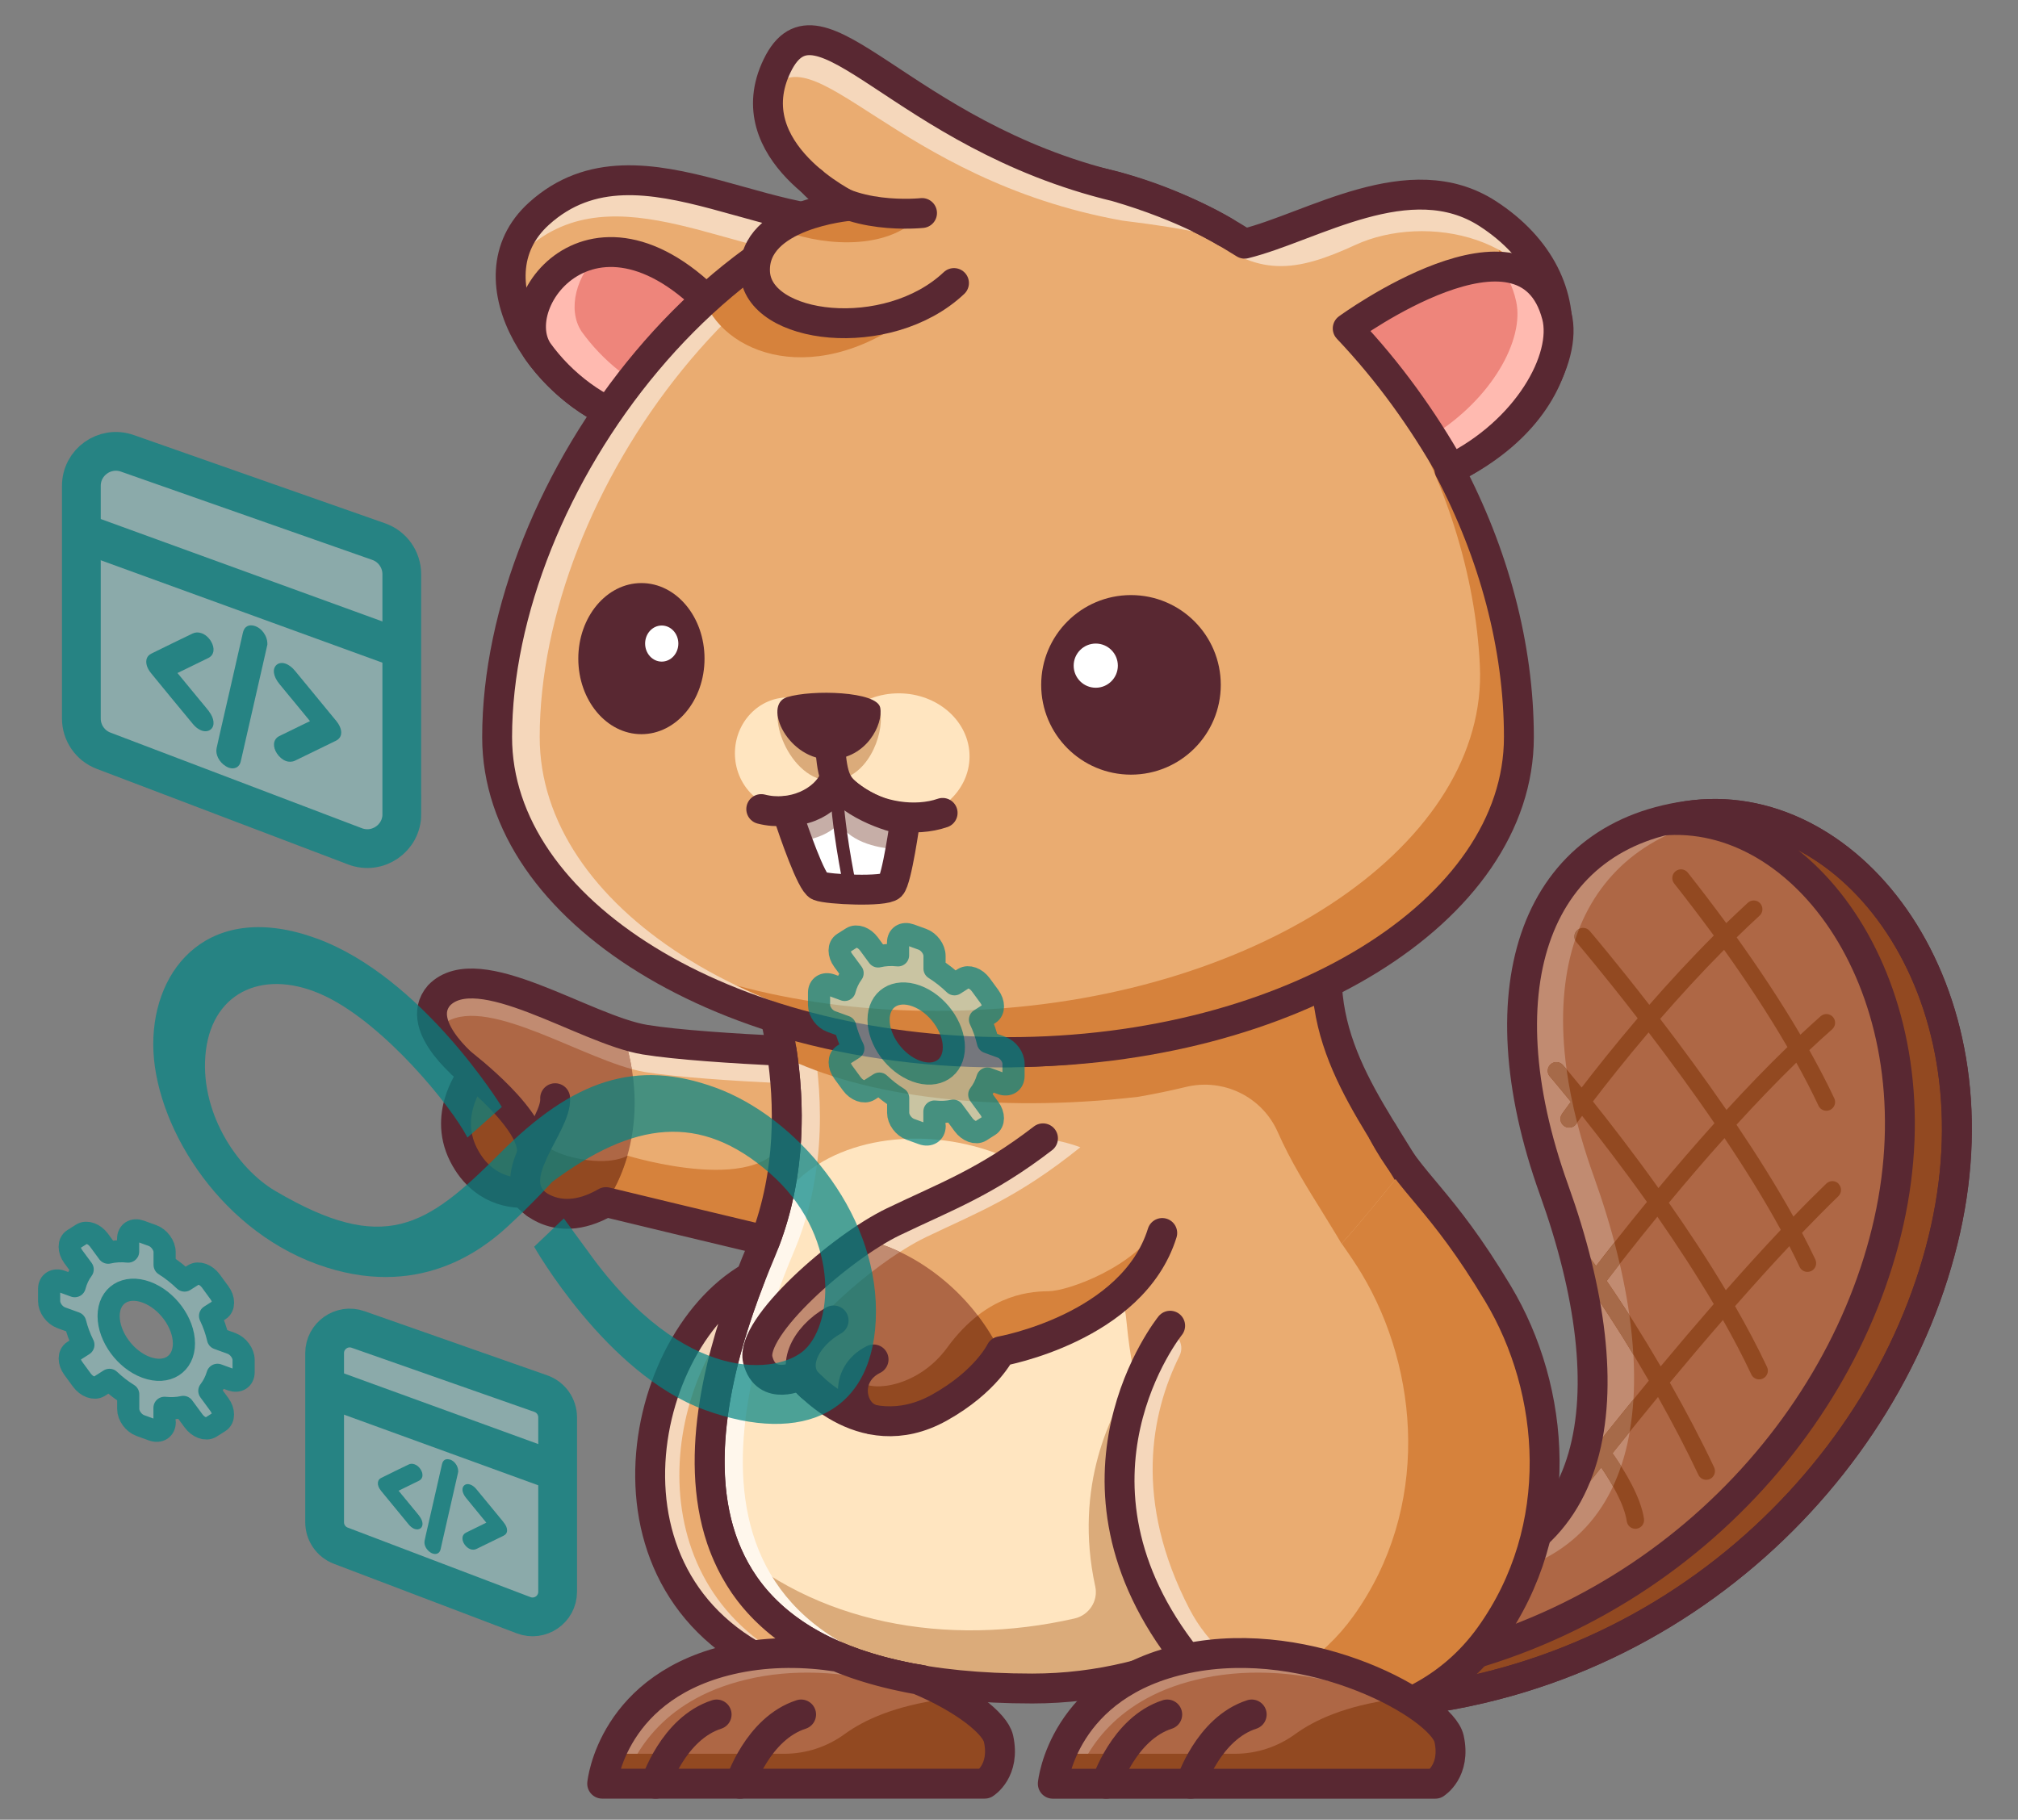 <svg width="214" height="193" viewBox="0 0 214 193" fill="none" xmlns="http://www.w3.org/2000/svg">
<rect x="0" y="0" width="214" height="193" fill="#808080" stroke="none"/>
<g clip-path="url(#clip0_2603_1611)">
<path d="M150.039 167.569C170.035 166.266 172.618 147.96 164.798 126.191C156.984 104.422 162.984 88.288 179.687 86.439C196.39 84.59 212.047 104.739 206.306 130.412C200.564 156.092 176.311 179.728 143.862 180.82L150.044 167.569H150.039Z" fill="#EAAC71"/>
<path d="M150.039 167.569C170.035 166.266 172.618 147.96 164.798 126.191C156.984 104.422 162.984 88.288 179.687 86.439C196.39 84.59 212.047 104.739 206.306 130.412C200.564 156.092 176.311 179.728 143.862 180.82L150.044 167.569H150.039Z" fill="#AE6745"/>
<path d="M154.953 167.569C174.95 166.266 176.817 146.504 169.003 124.735C161.235 103.095 167.834 88.494 184.302 86.48C182.782 86.286 181.244 86.269 179.688 86.439C162.985 88.288 156.985 104.421 164.799 126.191C172.613 147.96 170.03 166.266 150.04 167.569L143.857 180.82C145.578 180.761 147.268 180.638 148.942 180.456L154.953 167.569Z" fill="#C18B71"/>
<path d="M194.987 125.557C194.629 125.181 194.047 125.175 193.677 125.527C192.538 126.631 191.364 127.799 190.184 129.032C188.394 125.809 186.309 122.492 184.149 119.287C186.186 117.056 188.329 114.813 190.49 112.705C191.341 114.226 192.133 115.758 192.844 117.273C193.002 117.613 193.337 117.807 193.683 117.807C193.812 117.807 193.948 117.778 194.077 117.719C194.535 117.496 194.734 116.95 194.517 116.486C193.719 114.789 192.82 113.081 191.869 111.378C192.679 110.615 193.484 109.875 194.294 109.165C194.676 108.825 194.711 108.237 194.376 107.862C194.036 107.48 193.448 107.445 193.073 107.78C192.362 108.414 191.64 109.065 190.924 109.74C188.805 106.13 186.45 102.613 184.167 99.419C184.959 98.638 185.775 97.869 186.597 97.112C186.973 96.772 186.996 96.184 186.656 95.803C186.304 95.421 185.722 95.404 185.347 95.75C184.578 96.46 183.814 97.183 183.063 97.905C181.63 95.956 180.245 94.147 178.983 92.55C178.665 92.151 178.09 92.081 177.685 92.404C177.286 92.721 177.221 93.296 177.538 93.701C178.836 95.345 180.262 97.206 181.742 99.226C179.276 101.691 176.963 104.21 174.902 106.57C171.292 101.92 168.65 98.815 168.579 98.732C168.25 98.345 167.663 98.298 167.282 98.633C166.894 98.967 166.847 99.543 167.176 99.93C167.247 100.012 169.977 103.218 173.669 107.997C171.18 110.92 169.131 113.51 167.728 115.341C166.524 113.862 165.785 113.005 165.749 112.969C165.415 112.582 164.834 112.535 164.446 112.87C164.064 113.204 164.018 113.786 164.352 114.167C164.387 114.208 165.227 115.189 166.583 116.856C165.99 117.649 165.661 118.112 165.65 118.136C165.35 118.553 165.45 119.128 165.867 119.422C166.031 119.539 166.213 119.592 166.401 119.592C166.689 119.592 166.976 119.457 167.153 119.204C167.164 119.187 167.382 118.881 167.775 118.347C169.636 120.69 172.078 123.86 174.65 127.477C172.378 130.242 170.517 132.631 169.254 134.269C168.826 133.676 168.403 133.107 167.992 132.561C167.687 132.162 167.106 132.079 166.695 132.39C166.29 132.702 166.213 133.283 166.524 133.688C167.029 134.346 167.552 135.062 168.086 135.807C167.704 136.318 167.493 136.606 167.475 136.629C167.17 137.034 167.258 137.616 167.675 137.921C167.839 138.038 168.027 138.103 168.215 138.103C168.503 138.103 168.785 137.968 168.967 137.721C168.978 137.71 169.055 137.592 169.202 137.404C171.063 140.134 173.012 143.246 174.849 146.434C172.941 148.747 171.239 150.855 169.865 152.581C169.718 152.393 169.618 152.275 169.595 152.246C169.272 151.853 168.685 151.8 168.297 152.123C167.904 152.446 167.845 153.027 168.168 153.42C168.18 153.432 168.374 153.667 168.679 154.072C167.129 156.027 166.207 157.225 166.172 157.277C165.861 157.682 165.937 158.264 166.337 158.575C166.507 158.704 166.706 158.769 166.9 158.769C167.176 158.769 167.452 158.639 167.634 158.405C167.663 158.358 168.462 157.33 169.8 155.634C170.922 157.283 172.249 159.555 172.513 161.352C172.583 161.81 172.971 162.144 173.423 162.144C173.47 162.144 173.511 162.144 173.558 162.133C174.063 162.062 174.409 161.593 174.339 161.088C173.998 158.757 172.272 155.945 170.998 154.131C172.319 152.469 173.969 150.426 175.824 148.166C177.403 150.984 178.877 153.802 180.104 156.414C180.262 156.755 180.597 156.949 180.938 156.949C181.073 156.949 181.202 156.919 181.337 156.861C181.795 156.637 181.994 156.091 181.777 155.628C180.439 152.786 178.818 149.698 177.08 146.639C178.83 144.526 180.732 142.277 182.711 139.999C183.803 141.925 184.818 143.856 185.716 145.764C185.875 146.105 186.204 146.299 186.556 146.299C186.685 146.299 186.82 146.269 186.943 146.211C187.407 145.988 187.607 145.442 187.384 144.978C186.38 142.847 185.229 140.68 183.996 138.531C185.887 136.377 187.83 134.216 189.756 132.167C190.137 132.907 190.501 133.641 190.836 134.363C190.994 134.698 191.329 134.897 191.67 134.897C191.805 134.897 191.934 134.868 192.069 134.809C192.527 134.592 192.726 134.04 192.509 133.582C192.069 132.655 191.599 131.709 191.094 130.753C192.409 129.385 193.701 128.081 194.951 126.872C195.315 126.514 195.327 125.927 194.975 125.568L194.987 125.557ZM182.834 100.74C185.123 103.94 187.46 107.457 189.55 111.05C187.349 113.181 185.17 115.447 183.086 117.719C180.685 114.226 178.237 110.915 176.053 108.061C178.09 105.713 180.38 103.206 182.834 100.734V100.74ZM168.926 116.821C170.264 115.059 172.307 112.465 174.826 109.494C177.004 112.353 179.44 115.658 181.812 119.128C179.681 121.494 177.673 123.837 175.871 126.003C173.247 122.328 170.769 119.128 168.926 116.821ZM176.112 144.919C174.233 141.702 172.26 138.567 170.382 135.848C171.562 134.299 173.434 131.891 175.759 129.044C177.779 131.956 179.846 135.103 181.736 138.303C179.769 140.563 177.861 142.806 176.106 144.919H176.112ZM183.016 136.841C181.096 133.618 179.006 130.465 176.975 127.565C178.759 125.416 180.75 123.073 182.875 120.707C185.03 123.919 187.096 127.23 188.846 130.435C186.902 132.496 184.936 134.663 183.016 136.841Z" fill="#924921"/>
<path d="M171.768 134.052C171.592 133.301 171.41 132.538 171.204 131.774C170.458 132.72 169.807 133.571 169.261 134.269C168.832 133.676 168.41 133.107 167.999 132.561C167.705 132.179 167.159 132.091 166.76 132.356C166.989 133.195 167.2 134.023 167.394 134.839C167.623 135.162 167.858 135.479 168.092 135.813C167.94 136.019 167.817 136.177 167.723 136.313C167.852 136.911 167.969 137.504 168.069 138.097C168.122 138.109 168.175 138.109 168.222 138.109C168.509 138.109 168.791 137.974 168.973 137.727C168.985 137.716 169.061 137.598 169.208 137.41C170.523 139.336 171.873 141.455 173.206 143.657C173.13 142.301 172.989 140.909 172.789 139.483C171.979 138.221 171.175 136.994 170.382 135.855C170.77 135.344 171.239 134.739 171.768 134.052Z" fill="#A66A49"/>
<path d="M167.03 99.69C167.159 99.29 167.306 98.897 167.459 98.515C167.394 98.545 167.33 98.586 167.277 98.633C166.966 98.903 166.878 99.326 167.03 99.69Z" fill="#A66A49"/>
<path d="M173.218 148.43C171.967 149.963 170.834 151.366 169.871 152.581C169.725 152.393 169.625 152.276 169.601 152.246C169.314 151.894 168.815 151.818 168.439 152.035C168.351 152.493 168.263 152.945 168.157 153.391C168.157 153.403 168.169 153.415 168.175 153.421C168.181 153.426 168.38 153.667 168.685 154.072C168.257 154.618 167.875 155.1 167.546 155.516C167.188 156.562 166.76 157.554 166.255 158.487C166.284 158.517 166.308 158.546 166.343 158.575C166.513 158.704 166.713 158.769 166.907 158.769C167.182 158.769 167.458 158.64 167.64 158.405C167.67 158.358 168.468 157.331 169.807 155.634C170.218 156.239 170.658 156.926 171.057 157.636C171.38 156.949 171.668 156.233 171.914 155.481C171.603 154.988 171.298 154.53 171.004 154.119C171.556 153.426 172.167 152.663 172.819 151.853C173.012 150.749 173.141 149.61 173.218 148.43Z" fill="#A66A49"/>
<path d="M166.584 116.856C165.991 117.649 165.662 118.112 165.65 118.136C165.351 118.553 165.451 119.128 165.868 119.422C166.032 119.539 166.214 119.592 166.402 119.592C166.69 119.592 166.977 119.457 167.153 119.204C167.153 119.193 167.189 119.151 167.247 119.069C166.748 117.108 166.372 115.218 166.126 113.404C165.897 113.134 165.768 112.981 165.75 112.963C165.416 112.576 164.834 112.529 164.447 112.864C164.065 113.198 164.018 113.78 164.353 114.161C164.388 114.202 165.228 115.183 166.584 116.85V116.856Z" fill="#A66A49"/>
<path d="M179.693 86.439C178.63 86.556 177.738 86.897 176.763 87.126C192.045 87.261 205.601 105.86 200.3 129.555C195.08 152.91 173.933 174.274 145.342 177.661L143.862 180.826C176.317 179.728 200.57 156.097 206.311 130.418C212.053 104.739 196.395 84.59 179.693 86.439Z" fill="#924921"/>
<path d="M179.692 86.439C178.63 86.556 177.814 86.762 176.839 86.991C192.086 86.186 205.601 105.86 200.305 129.555C195.086 152.91 173.939 174.274 145.348 177.661L143.868 180.826C176.323 179.728 200.575 156.097 206.317 130.418C212.059 104.739 196.401 84.59 179.698 86.439H179.692Z" stroke="#592832" stroke-width="3.17" stroke-linecap="round" stroke-linejoin="round"/>
<path d="M150.039 167.569C170.035 166.266 172.618 147.96 164.798 126.191C156.984 104.422 162.984 88.288 179.687 86.439C196.39 84.59 212.047 104.739 206.306 130.412C200.564 156.092 176.311 179.728 143.862 180.82L150.044 167.569H150.039Z" stroke="#592832" stroke-width="3.17" stroke-linecap="round" stroke-linejoin="round"/>
<path d="M140.694 103.7C131.383 108.643 119.271 111.626 106.02 111.626C97.49 111.626 89.429 110.387 82.284 108.185C83.564 113.939 84.591 123.461 80.711 132.679C74.576 147.25 64.601 179.083 109.472 179.083C137.723 179.083 159.322 151.601 152.36 130.377C149.031 121.864 140.841 114.432 140.694 103.7Z" fill="#EAAC71"/>
<path d="M84.222 132.678C87.879 123.995 87.175 115.042 86.012 109.224C84.744 108.907 83.499 108.561 82.284 108.185C83.564 113.938 84.591 123.461 80.711 132.678C74.576 147.25 64.601 179.082 109.472 179.082C109.948 179.082 110.418 179.071 110.887 179.059C68.429 178.072 78.18 147.021 84.222 132.678Z" fill="#F5D7BB"/>
<path d="M134.893 171.033C126.809 164.376 120.739 153.591 119.488 140.416C117.416 118.577 88.842 115.541 82.196 128.322C81.808 129.772 81.321 131.228 80.711 132.679C74.576 147.25 64.601 179.082 109.472 179.082C118.977 179.082 127.725 175.971 134.888 171.033H134.893Z" fill="#FFE5C0"/>
<path d="M119.781 177.843C120.421 177.691 121.05 177.515 121.678 177.333C121.854 177.28 122.03 177.227 122.206 177.174C122.658 177.039 123.104 176.892 123.545 176.746C123.744 176.675 123.95 176.605 124.149 176.534C124.584 176.382 125.013 176.217 125.441 176.053C125.617 175.982 125.793 175.918 125.969 175.847C127.155 175.366 128.312 174.838 129.445 174.268C129.615 174.18 129.786 174.092 129.95 174.004C130.349 173.798 130.743 173.587 131.13 173.37C131.318 173.264 131.506 173.158 131.694 173.047C132.075 172.824 132.457 172.601 132.827 172.372C132.991 172.272 133.161 172.172 133.32 172.066C133.848 171.732 134.371 171.391 134.882 171.039C134.418 170.657 133.96 170.258 133.514 169.847C133.384 169.73 133.255 169.601 133.126 169.477C132.809 169.178 132.486 168.879 132.175 168.567C132.034 168.426 131.893 168.28 131.752 168.133C131.459 167.828 131.165 167.516 130.878 167.199C130.737 167.047 130.602 166.888 130.467 166.736C130.185 166.413 129.903 166.09 129.627 165.755C125.277 160.483 121.954 153.778 120.333 146.046C117.856 149.681 113.822 157.595 116.147 168.262C116.482 169.794 115.484 171.309 113.952 171.655C100.425 174.732 86.382 172.26 76.636 163.26L76.495 163.237C79.495 172.131 88.489 179.088 109.46 179.088C113.018 179.088 116.464 178.654 119.764 177.849L119.781 177.843Z" fill="#DBAB7A"/>
<path d="M84.222 132.679C85.507 129.626 86.247 126.543 86.623 123.573C84.75 124.776 83.212 126.361 82.196 128.322C82.108 128.663 82.008 128.997 81.908 129.338C81.885 129.42 81.856 129.508 81.832 129.59C81.756 129.837 81.674 130.089 81.591 130.336C81.556 130.442 81.521 130.553 81.48 130.659C81.398 130.9 81.309 131.134 81.221 131.375C81.186 131.475 81.145 131.575 81.11 131.675C80.981 132.009 80.852 132.338 80.711 132.673C74.576 147.244 64.601 179.076 109.472 179.076C109.919 179.076 110.359 179.065 110.805 179.047C68.446 178.026 78.186 147.004 84.222 132.673V132.679Z" fill="#FFF7EC"/>
<path d="M152.359 130.377C149.641 123.426 143.688 117.203 141.51 109.312C141.398 108.907 141.298 108.496 141.21 108.079C141.193 108.009 141.181 107.944 141.163 107.874C141.075 107.451 140.993 107.023 140.928 106.588C140.928 106.582 140.928 106.57 140.928 106.565C140.87 106.16 140.823 105.749 140.787 105.332C140.776 105.226 140.77 105.12 140.764 105.015C140.729 104.586 140.705 104.152 140.699 103.705C131.388 108.649 119.276 111.631 106.026 111.631C97.495 111.631 89.434 110.392 82.29 108.191C82.348 108.461 82.407 108.743 82.466 109.025C82.483 109.107 82.501 109.189 82.518 109.277C82.565 109.506 82.606 109.735 82.653 109.97C82.665 110.046 82.683 110.122 82.695 110.205C82.747 110.504 82.8 110.815 82.853 111.126C82.865 111.203 82.877 111.285 82.888 111.361C82.924 111.573 82.953 111.79 82.982 112.013C91.612 116.31 105.386 118.101 120.697 116.328C122.417 116.029 124.102 115.682 125.746 115.283C129.738 114.314 133.854 116.316 135.509 120.085C138.21 126.244 142.713 131.528 144.973 137.311C148.49 148.025 144.721 160.331 136.496 169.894C149.623 160.019 156.815 143.927 152.371 130.383L152.359 130.377Z" fill="#D6823C"/>
<path d="M140.694 103.7C131.383 108.643 119.271 111.626 106.02 111.626C97.49 111.626 89.429 110.387 82.284 108.185C83.564 113.939 84.591 123.461 80.711 132.679C74.576 147.25 64.601 179.083 109.472 179.083C137.723 179.083 159.322 151.601 152.36 130.377C149.031 121.864 140.841 114.432 140.694 103.7V103.7Z" stroke="#592832" stroke-width="3.17" stroke-linecap="round" stroke-linejoin="round"/>
<path d="M149.041 123.808C150.468 125.64 156.538 133.331 158.857 137.194C164.993 147.421 166.184 162.081 158.006 173.5C149.822 184.919 133.29 185.259 125.875 175.883C114.896 162.01 119.058 149.511 122.058 143.828C135.18 142.043 141.814 132.515 149.041 123.802V123.808Z" fill="#EAAC71"/>
<path d="M126.14 170.652C120.169 159.127 122.065 149.875 125.083 143.792C125.717 142.518 124.707 141.062 123.287 141.133H123.251C119.782 146.54 114.586 158.652 124.355 173.394C129.205 180.709 139.379 183.21 148.056 179.805C139.332 181.766 130.032 178.167 126.14 170.652Z" fill="#F5D7BB"/>
<path d="M158.856 137.194C156.537 133.331 150.467 125.64 149.04 123.808C146.798 126.509 144.614 129.291 142.277 131.892C143.111 133.078 143.856 134.182 144.39 135.074C150.526 145.301 151.717 159.961 143.539 171.38C140.205 176.036 135.473 178.854 130.541 179.916C138.854 184.789 151.259 182.911 158.005 173.5C166.189 162.081 164.992 147.421 158.856 137.194Z" fill="#D6823C"/>
<path d="M124.089 140.605C124.089 140.605 110.903 156.973 125.874 175.889C133.295 185.265 149.827 184.924 158.005 173.505C166.19 162.086 164.992 147.427 158.857 137.2C152.722 126.972 149.634 125.745 146.645 120.068" stroke="#592832" stroke-width="3.17" stroke-linecap="round" stroke-linejoin="round"/>
<path d="M152.212 189.181H111.644C111.644 189.181 112.659 178.613 125.869 175.883C139.084 173.153 152.916 180.997 153.668 184.408C154.419 187.819 152.206 189.181 152.206 189.181H152.212Z" fill="#AE6745"/>
<path d="M152.212 189.181H111.644C111.644 189.181 112.659 178.613 125.869 175.883C139.084 173.153 152.916 180.997 153.668 184.408C154.419 187.819 152.206 189.181 152.206 189.181H152.212Z" fill="#AE6745"/>
<path d="M127.683 177.962C138.228 175.784 149.153 180.334 153.527 183.997C151.854 180.416 138.586 173.265 125.875 175.889C112.66 178.619 111.65 189.187 111.65 189.187H113.94C114.979 185.964 118.167 179.934 127.683 177.968V177.962Z" fill="#C18B71"/>
<path d="M153.674 184.408C153.422 183.269 151.707 181.637 149.054 180.069C148.613 180.116 148.173 180.169 147.733 180.228C142.713 180.927 139.461 182.383 137.347 183.921C135.486 185.277 133.249 186.005 130.948 186.005H112.525C111.773 187.843 111.638 189.175 111.638 189.175H152.206C152.206 189.175 154.42 187.813 153.668 184.402L153.674 184.408Z" fill="#924921"/>
<path d="M152.212 189.181H111.644C111.644 189.181 112.659 178.613 125.869 175.883C139.084 173.153 152.916 180.997 153.668 184.408C154.419 187.819 152.206 189.181 152.206 189.181H152.212Z" stroke="#592832" stroke-width="3.17" stroke-linecap="round" stroke-linejoin="round"/>
<path d="M126.262 189.181C126.262 189.181 128.129 183.322 132.738 181.836" stroke="#592832" stroke-width="3.17" stroke-linecap="round" stroke-linejoin="round"/>
<path d="M117.304 189.181C117.304 189.181 119.171 183.322 123.78 181.836" stroke="#592832" stroke-width="3.17" stroke-linecap="round" stroke-linejoin="round"/>
<path d="M96.989 178.061C96.754 178.02 96.519 177.973 96.29 177.926C96.02 177.873 95.75 177.815 95.48 177.756C95.257 177.709 95.028 177.656 94.811 177.609C94.552 177.55 94.294 177.486 94.041 177.421C93.824 177.368 93.607 177.316 93.396 177.257C93.149 177.192 92.902 177.122 92.662 177.051C92.456 176.993 92.245 176.934 92.045 176.869C91.805 176.799 91.576 176.723 91.341 176.646C91.147 176.582 90.947 176.517 90.754 176.452C90.525 176.37 90.302 176.288 90.079 176.206C89.897 176.135 89.709 176.071 89.527 176C89.303 175.912 89.086 175.818 88.869 175.73C88.699 175.66 88.529 175.589 88.364 175.519C88.129 175.419 87.906 175.308 87.677 175.202C87.536 175.137 87.395 175.073 87.255 175.008C86.902 174.838 86.562 174.662 86.233 174.48C86.08 174.398 85.934 174.31 85.781 174.222C85.599 174.116 85.417 174.016 85.241 173.91C85.082 173.816 84.93 173.717 84.777 173.617C84.618 173.517 84.46 173.417 84.313 173.317C84.161 173.212 84.008 173.106 83.861 173C83.72 172.901 83.573 172.801 83.439 172.701C83.292 172.589 83.145 172.478 83.004 172.366C82.875 172.267 82.74 172.161 82.611 172.055C82.47 171.938 82.335 171.82 82.194 171.703C82.07 171.597 81.953 171.497 81.836 171.386C81.701 171.263 81.572 171.139 81.442 171.016C81.331 170.91 81.219 170.805 81.114 170.699C80.984 170.57 80.861 170.441 80.738 170.312C80.638 170.206 80.538 170.094 80.438 169.989C80.321 169.854 80.198 169.724 80.086 169.589C79.992 169.484 79.904 169.372 79.816 169.266C79.705 169.126 79.593 168.985 79.481 168.844C79.399 168.738 79.317 168.627 79.241 168.521C79.135 168.374 79.029 168.227 78.924 168.081C78.853 167.975 78.783 167.869 78.712 167.758C78.613 167.605 78.507 167.452 78.413 167.294C78.348 167.194 78.29 167.088 78.231 166.983C78.131 166.818 78.037 166.66 77.943 166.49C77.89 166.396 77.844 166.308 77.796 166.214C77.703 166.032 77.603 165.855 77.515 165.673C77.485 165.615 77.462 165.556 77.433 165.497C77.074 164.752 76.763 163.994 76.499 163.214C73.458 154.208 76.558 143.217 79.581 135.432C67.023 142.63 61.786 170.752 85.564 178.038C90.701 179.376 94.681 179.194 97.769 178.179C97.505 178.137 97.241 178.09 96.983 178.044L96.989 178.061Z" fill="#EAAC71"/>
<path d="M78.225 139.208C78.648 137.945 79.088 136.742 79.528 135.597C79.358 135.55 79.182 135.497 79.012 135.45C66.454 142.648 61.217 170.77 84.994 178.056C88.335 178.924 91.188 179.153 93.624 178.93C92.098 178.801 90.448 178.525 88.658 178.056C67.957 171.709 69.254 149.57 78.225 139.202V139.208Z" fill="#F5D7BB"/>
<path d="M96.989 178.061C96.754 178.02 96.519 177.973 96.29 177.926C96.02 177.873 95.75 177.815 95.48 177.756C95.257 177.709 95.028 177.656 94.811 177.609C94.552 177.55 94.294 177.486 94.041 177.421C93.824 177.368 93.607 177.316 93.396 177.257C93.149 177.192 92.902 177.122 92.662 177.051C92.456 176.993 92.245 176.934 92.045 176.869C91.805 176.799 91.576 176.723 91.341 176.646C91.147 176.582 90.947 176.517 90.754 176.453C90.525 176.37 90.302 176.288 90.079 176.206C89.897 176.135 89.709 176.071 89.527 176C89.303 175.912 89.086 175.818 88.869 175.73C88.699 175.66 88.529 175.589 88.364 175.519C88.129 175.419 87.906 175.308 87.677 175.202C87.536 175.137 87.395 175.073 87.255 175.008C86.902 174.838 86.562 174.662 86.233 174.48C86.08 174.398 85.934 174.31 85.781 174.222C85.599 174.116 85.417 174.016 85.241 173.91C85.082 173.816 84.93 173.717 84.777 173.617C84.618 173.517 84.46 173.417 84.313 173.317C84.161 173.212 84.008 173.106 83.861 173C83.72 172.901 83.573 172.801 83.439 172.701C83.292 172.589 83.145 172.478 83.004 172.366C82.875 172.267 82.74 172.161 82.611 172.055C82.47 171.938 82.335 171.82 82.194 171.703C82.07 171.597 81.953 171.497 81.836 171.386C81.701 171.263 81.572 171.139 81.442 171.016C81.331 170.91 81.219 170.805 81.114 170.699C80.984 170.57 80.861 170.441 80.738 170.312C80.638 170.206 80.538 170.094 80.438 169.989C80.321 169.854 80.198 169.724 80.086 169.589C79.992 169.484 79.904 169.372 79.816 169.266C79.705 169.126 79.593 168.985 79.481 168.844C79.399 168.738 79.317 168.627 79.241 168.521C79.135 168.374 79.029 168.227 78.924 168.081C78.853 167.975 78.783 167.869 78.712 167.758C78.613 167.605 78.507 167.452 78.413 167.294C78.348 167.194 78.29 167.088 78.231 166.983C78.131 166.818 78.037 166.66 77.943 166.49C77.89 166.396 77.844 166.308 77.796 166.214C77.703 166.032 77.603 165.855 77.515 165.673C77.485 165.615 77.462 165.556 77.433 165.497C77.074 164.752 76.763 163.994 76.499 163.214C73.458 154.208 76.558 143.217 79.581 135.432C67.023 142.63 61.786 170.752 85.564 178.038C90.701 179.376 94.681 179.194 97.769 178.179C97.505 178.137 97.241 178.09 96.983 178.044L96.989 178.061Z" stroke="#592832" stroke-width="3.17" stroke-linecap="round" stroke-linejoin="round"/>
<path d="M104.427 189.181H63.859C63.859 189.181 64.875 178.613 78.084 175.883C91.3 173.153 105.132 180.997 105.883 184.408C106.635 187.819 104.421 189.181 104.421 189.181H104.427Z" fill="#AE6745"/>
<path d="M104.427 189.181H63.859C63.859 189.181 64.875 178.613 78.084 175.883C91.3 173.153 105.132 180.997 105.883 184.408C106.635 187.819 104.421 189.181 104.421 189.181H104.427Z" fill="#AE6745"/>
<path d="M79.893 177.962C90.437 175.784 101.363 180.334 105.736 183.997C104.063 180.416 90.795 173.265 78.084 175.889C64.869 178.619 63.859 189.187 63.859 189.187H66.149C67.188 185.964 70.376 179.935 79.893 177.968V177.962Z" fill="#C18B71"/>
<path d="M105.89 184.408C105.637 183.269 103.923 181.637 101.269 180.07C100.829 180.117 100.389 180.169 99.948 180.228C94.929 180.927 91.676 182.383 89.563 183.921C87.701 185.277 85.465 186.005 83.163 186.005H64.74C63.989 187.843 63.854 189.175 63.854 189.175H104.422C104.422 189.175 106.635 187.813 105.884 184.402L105.89 184.408Z" fill="#924921"/>
<path d="M78.478 189.181C78.478 189.181 80.345 183.322 84.954 181.836" stroke="#592832" stroke-width="3.17" stroke-linecap="round" stroke-linejoin="round"/>
<path d="M69.52 189.181C69.52 189.181 71.386 183.322 75.995 181.836" stroke="#592832" stroke-width="3.17" stroke-linecap="round" stroke-linejoin="round"/>
<path d="M97.347 178.126C97.229 178.103 97.106 178.085 96.989 178.062C96.754 178.021 96.519 177.974 96.29 177.927C96.02 177.874 95.75 177.815 95.48 177.756C95.257 177.709 95.028 177.657 94.811 177.61C94.552 177.551 94.294 177.486 94.041 177.422C93.824 177.369 93.607 177.316 93.396 177.257C93.149 177.193 92.903 177.122 92.662 177.052C92.456 176.993 92.245 176.934 92.045 176.87C91.805 176.799 91.576 176.723 91.341 176.647C91.147 176.582 90.948 176.518 90.754 176.453C90.525 176.371 90.302 176.289 90.079 176.206C89.897 176.136 89.709 176.071 89.527 176.001C89.304 175.913 89.087 175.819 88.869 175.731C88.858 175.731 88.852 175.725 88.84 175.719C85.4 175.185 81.718 175.132 78.084 175.878C64.869 178.608 63.859 189.175 63.859 189.175H104.427C104.427 189.175 106.641 187.813 105.889 184.402C105.531 182.776 102.179 180.134 97.347 178.12V178.126Z" stroke="#592832" stroke-width="3.17" stroke-linecap="round" stroke-linejoin="round"/>
<path d="M95.177 22.663C83.459 27.067 68.018 12.818 57.151 22.663C49.401 29.679 58.061 42.255 67.437 44.773L95.177 22.663Z" fill="#EAAC71"/>
<path d="M55.719 26.503C65.259 17.867 78.316 27.777 89.289 27.36L95.177 22.669C83.459 27.072 68.018 12.823 57.151 22.669C55.361 24.289 54.456 26.203 54.222 28.223C54.633 27.624 55.12 27.043 55.719 26.503Z" fill="#F5D7BB"/>
<path d="M95.177 22.663C83.459 27.067 68.018 12.818 57.151 22.663C49.401 29.679 58.061 42.255 67.437 44.773L95.177 22.663V22.663Z" stroke="#592832" stroke-width="3.17" stroke-linecap="round" stroke-linejoin="round"/>
<path d="M57.032 37.252C59.551 40.787 63.426 43.699 67.436 44.779L78.555 35.92C64.582 17.491 53.281 31.522 57.038 37.258L57.032 37.252Z" fill="#EE857B"/>
<path d="M61.66 35.139C60.139 32.814 61.09 29.127 63.685 26.79C57.885 27.507 54.796 33.841 57.027 37.252C59.546 40.787 63.421 43.699 67.431 44.779L70.654 42.207C67.161 40.892 63.885 38.256 61.66 35.139Z" fill="#FFBAB0"/>
<path d="M57.032 37.252C59.551 40.787 63.426 43.699 67.436 44.779L78.555 35.92C64.582 17.491 53.281 31.522 57.038 37.258L57.032 37.252Z" stroke="#592832" stroke-width="3.17" stroke-linecap="round" stroke-linejoin="round"/>
<path d="M157.772 22.663C149.512 17.309 139.167 24.078 131.987 25.846C124.484 21.096 115.948 18.26 106.895 18.26C76.977 18.26 52.718 51.76 52.718 78.179C52.718 96.626 76.971 111.585 106.895 111.585C136.819 111.585 161.072 96.631 161.072 78.179C161.072 68.533 158.389 58.676 153.71 49.817C167.383 43.206 168.886 29.867 157.772 22.663Z" fill="#EAAC71"/>
<path d="M158.325 23.045C160.485 29.614 157.092 37.282 148.08 42.19C153.258 50.943 156.464 60.807 156.933 70.588C157.838 89.292 133.972 105.643 103.637 107.111C88.983 107.821 75.498 104.921 65.37 99.631C75.31 106.94 90.222 111.584 106.896 111.584C136.814 111.584 161.072 96.631 161.072 78.179C161.072 68.533 158.389 58.675 153.71 49.816C167.149 43.317 168.822 30.325 158.325 23.045Z" fill="#D6823C"/>
<path d="M157.773 22.663C149.512 17.309 139.168 24.078 131.987 25.845C130.725 25.047 129.434 24.307 128.118 23.62L127.602 24.606C133.332 29.485 137.389 28.898 143.753 25.968C151.109 22.581 163.561 24.9 165.135 35.315C165.346 30.63 162.91 25.992 157.773 22.663Z" fill="#F5D7BB"/>
<path d="M57.233 78.179C57.233 52.423 80.293 19.933 109.179 18.331C108.421 18.29 107.658 18.26 106.895 18.26C76.977 18.26 52.718 51.76 52.718 78.179C52.718 96.626 76.971 111.585 106.895 111.585C107.652 111.585 108.404 111.573 109.149 111.555C80.276 110.827 57.233 96.168 57.233 78.185V78.179Z" fill="#F5D7BB"/>
<path d="M98.553 31.951C93.492 26.779 88.59 24.959 84.562 24.612C81.069 26.655 77.77 29.121 74.717 31.91C77.106 37.969 87.656 41.591 98.547 31.951H98.553Z" fill="#D6823C"/>
<path d="M157.772 22.663C149.512 17.309 139.167 24.078 131.987 25.846C124.484 21.096 115.948 18.26 106.895 18.26C76.977 18.26 52.718 51.76 52.718 78.179C52.718 96.626 76.971 111.585 106.895 111.585C136.819 111.585 161.072 96.631 161.072 78.179C161.072 68.533 158.389 58.676 153.71 49.817C167.383 43.206 168.886 29.867 157.772 22.663V22.663Z" stroke="#592832" stroke-width="3.17" stroke-linecap="round" stroke-linejoin="round"/>
<path d="M165.088 33.472C166.279 38.045 161.947 45.777 153.868 49.746C150.886 44.492 147.322 39.484 142.919 34.834C142.919 34.834 161.829 21.02 165.088 33.478V33.472Z" fill="white"/>
<path d="M165.088 33.472C166.279 38.045 161.947 45.777 153.868 49.746C150.886 44.492 147.322 39.484 142.919 34.834C142.919 34.834 161.829 21.02 165.088 33.478V33.472Z" fill="#EE857B"/>
<path d="M165.088 33.472C164.119 29.767 161.765 28.387 158.935 28.276C159.78 29.133 160.426 30.331 160.784 31.974C161.671 36.025 158.207 42.337 151.784 46.282C152.506 47.427 153.205 48.578 153.868 49.746C161.947 45.783 166.28 38.045 165.088 33.472Z" fill="#FFBAB0"/>
<path d="M165.088 33.472C166.279 38.045 161.947 45.777 153.868 49.746C150.886 44.492 147.322 39.484 142.919 34.834C142.919 34.834 161.829 21.02 165.088 33.478V33.472Z" stroke="#592832" stroke-width="3.17" stroke-linecap="round" stroke-linejoin="round"/>
<path d="M125.066 22.17C123.287 21.413 121.05 20.573 118.397 19.798C95.383 14.274 86.841 -2.159 82.414 6.959C77.987 16.076 90.052 21.836 90.052 21.836C90.052 21.836 79.801 22.716 80.066 28.84C80.336 34.975 94.132 36.654 101.166 30.014C110.735 29.339 119.125 27.243 125.066 22.17Z" fill="#EAAC71"/>
<path d="M119.018 23.397C126.891 24.36 128.652 25.041 129.862 25.487C131.3 24.671 123.826 23.233 125.071 22.176C123.292 21.419 121.055 20.579 118.401 19.804C95.387 14.28 86.845 -2.147 82.419 6.964C81.908 8.004 81.626 9.002 81.503 9.953C86.07 2.814 94.771 19.058 119.024 23.397H119.018Z" fill="#F5D7BB"/>
<path d="M89.529 21.9C88.261 22.07 84.944 22.645 82.595 24.266C86.57 25.963 93.474 26.708 97.126 23.303C94.114 23.18 91.578 22.716 89.529 21.894V21.9Z" fill="#D6823C"/>
<path d="M129.974 24.63C129.974 24.63 125.812 21.965 118.397 19.804C95.383 14.28 86.841 -2.153 82.414 6.964C77.987 16.082 90.052 21.841 90.052 21.841C90.052 21.841 79.801 22.722 80.066 28.845C80.336 34.98 94.132 36.66 101.166 30.02" stroke="#592832" stroke-width="3.17" stroke-linecap="round" stroke-linejoin="round"/>
<path d="M97.777 22.593C97.777 22.593 89.746 23.468 86.141 19.27" stroke="#592832" stroke-width="3.17" stroke-linecap="round" stroke-linejoin="round"/>
<path d="M68.019 77.867C71.715 77.867 74.712 74.279 74.712 69.853C74.712 65.427 71.715 61.84 68.019 61.84C64.322 61.84 61.326 65.427 61.326 69.853C61.326 74.279 64.322 77.867 68.019 77.867Z" fill="#592832"/>
<path d="M70.174 70.17C71.146 70.17 71.935 69.313 71.935 68.256C71.935 67.199 71.146 66.342 70.174 66.342C69.201 66.342 68.412 67.199 68.412 68.256C68.412 69.313 69.201 70.17 70.174 70.17Z" fill="white"/>
<path d="M119.935 82.159C125.195 82.159 129.458 77.895 129.458 72.636C129.458 67.377 125.195 63.114 119.935 63.114C114.676 63.114 110.413 67.377 110.413 72.636C110.413 77.895 114.676 82.159 119.935 82.159Z" fill="#592832"/>
<path d="M116.201 72.941C117.495 72.941 118.543 71.893 118.543 70.599C118.543 69.305 117.495 68.256 116.201 68.256C114.907 68.256 113.858 69.305 113.858 70.599C113.858 71.893 114.907 72.941 116.201 72.941Z" fill="white"/>
<path d="M95.307 86.909C99.454 86.909 102.816 83.915 102.816 80.222C102.816 76.528 99.454 73.534 95.307 73.534C91.16 73.534 87.798 76.528 87.798 80.222C87.798 83.915 91.16 86.909 95.307 86.909Z" fill="#FFE5C0"/>
<path d="M83.564 85.828C86.674 85.828 89.194 83.174 89.194 79.899C89.194 76.624 86.674 73.969 83.564 73.969C80.455 73.969 77.934 76.624 77.934 79.899C77.934 83.174 80.455 85.828 83.564 85.828Z" fill="#FFE5C0"/>
<path d="M88.237 82.799C83.681 82.975 80.839 75.091 83.47 74.045C86.1 73 93.022 73.335 93.368 75.642C93.714 77.95 92.006 82.652 88.237 82.799Z" fill="#DBAB7A"/>
<path d="M88.15 80.538C83.594 80.715 80.823 74.761 83.465 73.94C86.106 73.124 93.022 73.311 93.345 75.061C93.674 76.811 91.919 80.392 88.15 80.538Z" fill="#592832"/>
<path d="M99.961 86.216C97.067 87.22 93.116 86.615 90.609 84.783C88.936 83.562 88.343 82.957 88.078 79.676" stroke="#592832" stroke-width="3.17" stroke-linecap="round" stroke-linejoin="round"/>
<path d="M88.507 82.576C87.456 85.065 83.992 86.65 80.728 85.811" stroke="#592832" stroke-width="3.17" stroke-linecap="round" stroke-linejoin="round"/>
<path d="M83.334 85.681C83.334 85.681 83.41 85.922 83.545 86.327C84.174 88.218 86.035 93.637 86.839 93.96C87.814 94.353 93.808 94.611 94.459 93.96C95.111 93.308 96.033 86.838 96.033 86.838C96.033 86.838 91.712 87.672 88.706 83.104C88.706 83.104 85.829 86.574 83.34 85.681H83.334Z" fill="white"/>
<path d="M96.034 86.838C96.034 86.838 91.713 87.672 88.707 83.104C88.707 83.104 85.831 86.574 83.341 85.681C83.341 85.681 83.418 85.922 83.553 86.327C83.776 86.991 84.146 88.089 84.568 89.245C85.972 89.098 87.768 88.635 88.995 87.343C90.34 89.427 93.345 90.049 95.512 90.067C95.817 88.4 96.04 86.838 96.04 86.838H96.034Z" fill="#C6AEA7"/>
<path d="M83.387 86.01C83.387 86.01 83.416 85.922 83.552 86.327C84.18 88.218 86.041 93.637 86.845 93.96C87.82 94.353 93.814 94.611 94.466 93.96C95.117 93.308 95.992 86.967 95.992 86.967C95.992 86.967 91.284 86.11 88.712 83.104C88.712 83.104 87.373 86.016 83.393 86.016L83.387 86.01Z" stroke="#592832" stroke-width="3.17" stroke-linecap="round" stroke-linejoin="round"/>
<path d="M90.063 93.666C90.063 93.666 88.712 87.149 88.706 83.104" stroke="#592832" stroke-width="1.35" stroke-linecap="round" stroke-linejoin="round"/>
<path d="M82.893 111.455C77.815 111.208 71.739 110.815 68.41 110.269C61.987 109.212 50.709 101.286 46.564 105.566C43.623 108.954 50.227 113.873 50.227 113.873C50.227 113.873 46.875 117.942 49.147 122.451C51.419 126.96 55.593 126.496 55.593 126.496C55.593 126.496 58.541 130.788 64.259 127.494C67.435 128.269 75.173 130.124 81.15 131.551C83.897 124.271 83.727 116.915 82.893 111.455Z" fill="#EAAC71"/>
<path d="M64.258 127.494C67.435 128.269 75.172 130.124 81.149 131.551C82.617 127.659 83.251 123.748 83.392 120.114C81.648 127.242 66.531 122.563 66.531 122.563C66.531 122.563 64.487 123.842 60.067 122.563C55.646 121.283 54.654 116.991 49.012 112.846C49.699 113.486 50.227 113.874 50.227 113.874C50.227 113.874 46.875 117.942 49.147 122.451C51.419 126.96 55.593 126.496 55.593 126.496C55.593 126.496 58.54 130.788 64.258 127.494Z" fill="#D6823C"/>
<path d="M46.564 109.001C50.714 104.721 61.986 112.647 68.409 113.703C71.738 114.249 77.814 114.643 82.893 114.889C83.134 116.48 83.321 118.242 83.392 120.109C83.521 116.944 83.28 113.991 82.893 111.449C77.814 111.202 71.738 110.809 68.409 110.263C61.986 109.206 50.708 101.281 46.564 105.56C45.542 106.741 45.671 108.103 46.282 109.377C46.364 109.247 46.458 109.124 46.564 108.995V109.001Z" fill="#F5D7BB"/>
<path d="M66.079 109.676C59.545 107.58 50.245 101.762 46.564 105.561C43.623 108.948 50.227 113.868 50.227 113.868C50.227 113.868 46.875 117.937 49.147 122.445C51.419 126.954 55.593 126.491 55.593 126.491C55.593 126.491 58.541 130.782 64.259 127.489C64.259 127.489 69.654 120.485 66.079 109.67V109.676Z" fill="#AE6745"/>
<path d="M60.066 122.563C55.646 121.283 54.654 116.991 49.011 112.846C49.094 112.922 49.176 112.999 49.252 113.069C49.27 113.081 49.282 113.099 49.299 113.11C49.358 113.163 49.417 113.216 49.475 113.263C49.499 113.281 49.516 113.298 49.54 113.316C49.587 113.357 49.634 113.392 49.675 113.433C49.698 113.451 49.716 113.468 49.739 113.486C49.781 113.515 49.816 113.551 49.851 113.58C49.869 113.598 49.892 113.609 49.91 113.627C49.945 113.656 49.974 113.68 50.004 113.703C50.016 113.715 50.033 113.727 50.045 113.739C50.074 113.762 50.098 113.78 50.121 113.797C50.127 113.797 50.139 113.809 50.145 113.815C50.168 113.832 50.18 113.844 50.197 113.856C50.197 113.856 50.209 113.862 50.215 113.868C50.227 113.879 50.239 113.885 50.239 113.885C50.239 113.885 46.886 117.954 49.158 122.463C51.43 126.972 55.605 126.508 55.605 126.508C55.605 126.508 58.552 130.799 64.27 127.506C64.27 127.506 65.638 125.721 66.542 122.574C66.542 122.574 64.499 123.854 60.078 122.574L60.066 122.563Z" fill="#924921"/>
<path d="M46.194 106.083C46.13 106.195 46.077 106.3 46.03 106.412C46.018 106.441 46 106.476 45.989 106.506C45.936 106.647 45.895 106.788 45.865 106.934C45.865 106.958 45.859 106.987 45.853 107.017C45.83 107.14 45.818 107.257 45.812 107.381C45.812 107.416 45.812 107.451 45.812 107.486C45.812 107.786 45.848 108.085 45.918 108.379C45.924 108.408 45.93 108.431 45.942 108.461C45.977 108.596 46.018 108.725 46.065 108.86C46.071 108.878 46.077 108.901 46.088 108.919C46.147 109.071 46.212 109.23 46.282 109.383C46.364 109.253 46.458 109.13 46.564 109.001C50.421 105.015 60.455 111.602 67.001 113.386C66.807 112.206 66.507 110.968 66.079 109.67C62.768 108.608 58.746 106.594 55.106 105.355C55.094 105.355 55.089 105.349 55.077 105.343C54.848 105.267 54.619 105.191 54.396 105.12C54.355 105.108 54.308 105.097 54.267 105.079C54.073 105.02 53.879 104.962 53.691 104.909C53.633 104.891 53.574 104.874 53.521 104.862C53.345 104.815 53.169 104.768 52.998 104.727C52.934 104.709 52.875 104.698 52.811 104.68C52.64 104.639 52.47 104.604 52.306 104.568C52.247 104.557 52.188 104.545 52.13 104.533C51.947 104.498 51.771 104.469 51.595 104.439C51.554 104.433 51.513 104.422 51.472 104.416C51.038 104.351 50.615 104.31 50.21 104.304C50.163 104.304 50.116 104.304 50.069 104.304C49.922 104.304 49.775 104.304 49.629 104.31C49.564 104.31 49.499 104.322 49.435 104.328C49.312 104.339 49.194 104.351 49.071 104.363C49 104.375 48.93 104.386 48.865 104.398C48.754 104.416 48.648 104.439 48.542 104.463C48.472 104.48 48.401 104.498 48.337 104.516C48.237 104.545 48.137 104.58 48.038 104.615C47.973 104.639 47.908 104.662 47.844 104.692C47.744 104.733 47.65 104.78 47.556 104.827C47.497 104.856 47.439 104.885 47.38 104.921C47.28 104.979 47.186 105.044 47.092 105.114C47.045 105.15 46.998 105.173 46.957 105.208C46.822 105.314 46.693 105.431 46.57 105.555C46.452 105.684 46.358 105.819 46.27 105.96C46.247 105.995 46.223 106.036 46.2 106.077L46.194 106.083Z" fill="#C18B71"/>
<path d="M58.87 116.475C59.064 119.363 53.299 124.7 56.845 127.688" stroke="#592832" stroke-width="3.17" stroke-linecap="round" stroke-linejoin="round"/>
<path d="M56.368 122.563C57.16 119.022 49.011 112.84 49.011 112.84" stroke="#592832" stroke-width="3.17" stroke-linecap="round" stroke-linejoin="round"/>
<path d="M82.893 111.455C77.815 111.208 71.739 110.815 68.41 110.269C61.987 109.212 50.709 101.286 46.564 105.566C43.623 108.954 50.227 113.873 50.227 113.873C50.227 113.873 46.875 117.942 49.147 122.451C51.419 126.96 55.593 126.496 55.593 126.496C55.593 126.496 58.541 130.788 64.259 127.494C67.435 128.269 75.173 130.124 81.15 131.551C83.897 124.271 83.727 116.915 82.893 111.455V111.455Z" stroke="#592832" stroke-width="3.17" stroke-linecap="round" stroke-linejoin="round"/>
<path d="M110.604 120.731C104.551 125.387 100.283 126.913 94.729 129.585C89.175 132.256 79.5 140.751 80.363 144.221C81.232 147.691 84.901 145.853 84.901 145.853C84.901 145.853 91.236 153.961 99.625 149.288C104.592 146.516 106.119 143.317 106.119 143.317C106.119 143.317 120.115 140.851 123.25 130.771C121.177 125.434 117.491 121.588 110.604 120.731Z" fill="#EAAC71"/>
<path d="M111.162 136.947C108.644 136.965 104.317 137.599 100.454 142.918C96.884 147.832 90.649 147.755 91.049 145.753C90.45 147.109 89.88 148.448 89.616 149.581C92.205 150.861 95.692 151.489 99.638 149.288C104.605 146.517 106.131 143.317 106.131 143.317C106.131 143.317 120.127 140.851 123.262 130.771C123.151 130.483 123.027 130.195 122.91 129.919C120.409 134.346 113.282 136.929 111.18 136.947H111.162Z" fill="#D6823C"/>
<path d="M91.042 145.753C91.119 145.577 91.201 145.395 91.277 145.219C91.148 145.407 91.072 145.589 91.042 145.753Z" fill="#D6823C"/>
<path d="M83.815 145.847C82.947 142.377 92.622 133.882 98.182 131.217C103.618 128.604 107.904 127.037 114.567 121.677C113.381 121.242 112.072 120.913 110.61 120.731C104.557 125.387 100.289 126.913 94.735 129.585C89.181 132.256 79.506 140.751 80.375 144.221C80.956 146.54 82.788 146.487 83.939 146.199C83.898 146.088 83.856 145.976 83.821 145.853L83.815 145.847Z" fill="#F5D7BB"/>
<path d="M91.565 131.434C86.152 135.039 79.647 141.35 80.363 144.221C81.232 147.691 84.901 145.853 84.901 145.853C84.901 145.853 91.236 153.961 99.626 149.288C104.164 146.757 105.825 143.875 106.078 143.393C103.089 137.188 97.23 132.685 91.565 131.434Z" fill="#AE6745"/>
<path d="M103.688 139.524C102.608 140.364 101.516 141.462 100.453 142.918C97.447 147.057 92.557 147.656 91.318 146.546L90.202 149.851C90.267 149.881 90.332 149.904 90.396 149.928C90.484 149.963 90.566 149.998 90.66 150.033C90.748 150.069 90.842 150.098 90.936 150.133C91.03 150.168 91.118 150.198 91.218 150.233C91.312 150.262 91.406 150.292 91.5 150.315C91.6 150.344 91.694 150.374 91.793 150.397C91.887 150.421 91.987 150.444 92.081 150.468C92.181 150.491 92.287 150.515 92.386 150.538C92.486 150.556 92.58 150.573 92.68 150.591C92.786 150.609 92.891 150.626 93.003 150.644C93.103 150.656 93.202 150.667 93.302 150.679C93.414 150.691 93.525 150.703 93.637 150.708C93.737 150.714 93.842 150.72 93.942 150.726C94.06 150.726 94.171 150.732 94.289 150.732C94.394 150.732 94.494 150.732 94.6 150.732C94.717 150.732 94.84 150.72 94.958 150.714C95.064 150.708 95.169 150.703 95.275 150.691C95.398 150.679 95.522 150.661 95.645 150.644C95.75 150.632 95.856 150.615 95.962 150.597C96.091 150.573 96.22 150.55 96.349 150.521C96.455 150.497 96.561 150.479 96.666 150.45C96.801 150.415 96.936 150.38 97.077 150.339C97.183 150.309 97.283 150.28 97.388 150.251C97.535 150.204 97.676 150.151 97.823 150.098C97.923 150.063 98.022 150.027 98.122 149.992C98.287 149.928 98.451 149.851 98.615 149.781C98.698 149.746 98.786 149.71 98.868 149.669C99.12 149.552 99.373 149.423 99.625 149.282C99.925 149.117 100.206 148.947 100.482 148.777C100.57 148.724 100.653 148.671 100.735 148.613C100.917 148.495 101.099 148.384 101.269 148.266C101.363 148.202 101.445 148.143 101.533 148.078C101.692 147.967 101.844 147.861 101.991 147.75C102.073 147.685 102.156 147.626 102.238 147.562C102.379 147.456 102.52 147.344 102.649 147.239C102.719 147.18 102.79 147.121 102.86 147.063C102.989 146.951 103.118 146.845 103.242 146.734C103.3 146.681 103.365 146.628 103.418 146.575C103.541 146.464 103.659 146.352 103.776 146.241C103.823 146.194 103.87 146.147 103.917 146.1C104.034 145.982 104.146 145.871 104.252 145.759C104.287 145.724 104.322 145.683 104.357 145.648C104.469 145.524 104.58 145.407 104.68 145.295C104.704 145.272 104.721 145.248 104.745 145.225C104.862 145.09 104.968 144.961 105.068 144.838C105.068 144.838 105.068 144.832 105.073 144.826C105.39 144.432 105.625 144.098 105.79 143.845C105.801 143.834 105.807 143.822 105.813 143.804C105.854 143.74 105.89 143.681 105.925 143.622C105.942 143.593 105.954 143.569 105.966 143.546C105.983 143.517 106.001 143.487 106.013 143.458C106.03 143.423 106.048 143.393 106.06 143.37C106.06 143.37 106.06 143.37 106.06 143.364C105.396 141.984 104.58 140.693 103.664 139.495L103.688 139.524Z" fill="#924921"/>
<path d="M80.585 144.867C80.72 145.178 80.885 145.425 81.073 145.624C81.096 145.648 81.12 145.671 81.137 145.695C81.231 145.789 81.331 145.871 81.431 145.941C81.537 146.012 81.642 146.07 81.754 146.117C81.783 146.129 81.812 146.141 81.836 146.153C81.936 146.194 82.041 146.229 82.147 146.252C82.159 146.252 82.165 146.258 82.176 146.258C82.288 146.282 82.4 146.299 82.511 146.311C82.552 146.311 82.587 146.317 82.629 146.323C82.716 146.329 82.799 146.329 82.881 146.329C82.934 146.329 82.987 146.329 83.04 146.329C83.116 146.329 83.186 146.317 83.257 146.311C83.315 146.305 83.368 146.299 83.421 146.293C83.462 146.288 83.503 146.282 83.544 146.276C83.674 146.252 83.797 146.229 83.914 146.2C83.873 146.088 83.832 145.976 83.797 145.853C83.063 142.906 89.926 136.336 95.415 132.79C94.141 132.186 92.838 131.722 91.546 131.44C90.537 132.115 89.486 132.884 88.447 133.706C88.447 133.706 88.435 133.718 88.429 133.718C87.595 134.381 86.773 135.086 85.987 135.796C85.951 135.831 85.91 135.867 85.875 135.902C85.746 136.019 85.623 136.137 85.499 136.248C85.452 136.295 85.4 136.342 85.353 136.389C85.235 136.501 85.118 136.612 85 136.73C84.953 136.777 84.906 136.824 84.859 136.865C84.495 137.223 84.143 137.581 83.808 137.933C83.744 138.004 83.674 138.074 83.609 138.145C83.527 138.233 83.45 138.321 83.368 138.409C83.298 138.485 83.227 138.567 83.157 138.644C83.081 138.726 83.01 138.808 82.94 138.896C82.869 138.978 82.799 139.066 82.728 139.149C82.664 139.225 82.599 139.301 82.534 139.383C82.452 139.483 82.376 139.583 82.3 139.677C82.253 139.736 82.2 139.8 82.153 139.859C82.035 140.012 81.924 140.164 81.812 140.317C81.771 140.37 81.736 140.428 81.695 140.481C81.625 140.581 81.554 140.687 81.484 140.787C81.442 140.851 81.401 140.91 81.366 140.969C81.308 141.062 81.249 141.156 81.196 141.244C81.161 141.303 81.126 141.362 81.09 141.426C81.037 141.52 80.985 141.614 80.932 141.708C80.902 141.761 80.873 141.814 80.85 141.861C80.791 141.978 80.732 142.096 80.685 142.213C80.674 142.237 80.662 142.26 80.65 142.284C80.591 142.419 80.538 142.554 80.497 142.683C80.486 142.724 80.474 142.759 80.462 142.8C80.433 142.894 80.409 142.982 80.386 143.07C80.374 143.117 80.368 143.158 80.356 143.205C80.339 143.288 80.327 143.364 80.315 143.44C80.315 143.481 80.304 143.528 80.304 143.569C80.298 143.652 80.298 143.728 80.304 143.804C80.304 143.839 80.304 143.875 80.304 143.91C80.309 144.016 80.327 144.121 80.351 144.221C80.397 144.415 80.456 144.585 80.527 144.749C80.544 144.791 80.556 144.826 80.574 144.867H80.585Z" fill="#C18B71"/>
<path d="M110.604 120.731C104.551 125.387 100.283 126.913 94.729 129.585C89.175 132.256 79.5 140.751 80.363 144.221C81.232 147.691 84.901 145.853 84.901 145.853C84.901 145.853 91.236 153.961 99.625 149.288C104.592 146.516 106.119 143.317 106.119 143.317C106.119 143.317 120.115 140.851 123.25 130.771" stroke="#592832" stroke-width="3.17" stroke-linecap="round" stroke-linejoin="round"/>
<path d="M88.399 140.047C85.393 141.72 83.538 145.225 86.186 147.192" stroke="#592832" stroke-width="3.17" stroke-linecap="round" stroke-linejoin="round"/>
<path d="M92.638 144.18C89.427 145.771 90.09 149.728 92.403 150.521" stroke="#592832" stroke-width="3.17" stroke-linecap="round" stroke-linejoin="round"/>
<g opacity="0.7">
<g opacity="0.6">
<path d="M99.091 119.446V117.89C99.796 117.966 100.465 117.931 101.082 117.796L102.18 119.287C102.684 119.974 103.495 120.268 104 119.951L104.915 119.369C105.42 119.052 105.42 118.236 104.915 117.549L103.847 116.093C104.223 115.612 104.516 115.037 104.71 114.391L106.195 114.931C106.906 115.189 107.481 114.825 107.481 114.115V112.817C107.481 112.107 106.906 111.32 106.195 111.062L104.763 110.54C104.581 109.729 104.299 108.925 103.923 108.144L104.921 107.51C105.426 107.193 105.426 106.377 104.921 105.69L104.005 104.44C103.501 103.753 102.69 103.459 102.185 103.776L101.217 104.393C100.565 103.765 99.855 103.201 99.103 102.731V101.375C99.103 100.665 98.528 99.878 97.817 99.62L96.52 99.15C95.81 98.892 95.234 99.256 95.234 99.966V101.322C94.483 101.24 93.766 101.287 93.121 101.44L92.152 100.119C91.647 99.432 90.837 99.138 90.332 99.455L89.416 100.036C88.911 100.354 88.911 101.17 89.416 101.856L90.414 103.213C90.038 103.718 89.751 104.316 89.575 104.992L88.142 104.469C87.432 104.211 86.856 104.575 86.856 105.285V106.583C86.856 107.293 87.432 108.08 88.142 108.338L89.627 108.878C89.821 109.665 90.115 110.451 90.491 111.209L89.422 111.89C88.917 112.207 88.917 113.023 89.422 113.71L90.338 114.96C90.843 115.647 91.653 115.941 92.158 115.624L93.256 114.925C93.872 115.506 94.536 116.029 95.246 116.463V118.019C95.246 118.73 95.821 119.516 96.532 119.775L97.829 120.244C98.54 120.503 99.115 120.139 99.115 119.428L99.091 119.446ZM93.168 108.162C93.168 105.96 94.958 104.821 97.16 105.626C99.362 106.424 101.152 108.866 101.152 111.068C101.152 113.27 99.362 114.409 97.16 113.604C94.958 112.8 93.168 110.363 93.168 108.162Z" fill="#99E5E5"/>
</g>
<g opacity="0.6">
<path d="M17.444 150.866V149.311C18.148 149.387 18.818 149.352 19.434 149.217L20.532 150.708C21.037 151.395 21.847 151.688 22.352 151.371L23.268 150.79C23.773 150.473 23.773 149.657 23.268 148.97L22.199 147.514C22.575 147.033 22.869 146.457 23.062 145.812L24.548 146.352C25.258 146.61 25.833 146.246 25.833 145.536V144.238C25.833 143.528 25.258 142.741 24.548 142.483L23.115 141.96C22.933 141.15 22.651 140.346 22.276 139.565L23.274 138.931C23.779 138.614 23.779 137.798 23.274 137.111L22.358 135.86C21.853 135.173 21.043 134.88 20.538 135.197L19.569 135.813C18.917 135.185 18.207 134.622 17.456 134.152V132.796C17.456 132.085 16.88 131.299 16.17 131.04L14.872 130.571C14.162 130.312 13.587 130.676 13.587 131.387V132.743C12.835 132.661 12.119 132.708 11.473 132.86L10.504 131.539C9.999 130.852 9.189 130.559 8.684 130.876L7.768 131.457C7.264 131.774 7.264 132.59 7.768 133.277L8.767 134.633C8.391 135.138 8.103 135.737 7.927 136.412L6.494 135.89C5.784 135.631 5.209 135.995 5.209 136.706V138.003C5.209 138.714 5.784 139.5 6.494 139.759L7.98 140.299C8.174 141.085 8.467 141.872 8.843 142.63L7.774 143.311C7.269 143.628 7.269 144.444 7.774 145.131L8.69 146.381C9.195 147.068 10.005 147.362 10.51 147.044L11.608 146.346C12.225 146.927 12.888 147.45 13.598 147.884V149.44C13.598 150.15 14.174 150.937 14.884 151.195L16.181 151.665C16.892 151.923 17.467 151.559 17.467 150.849L17.444 150.866ZM11.52 139.583C11.52 137.381 13.311 136.242 15.512 137.046C17.714 137.845 19.505 140.287 19.505 142.489C19.505 144.69 17.714 145.829 15.512 145.025C13.311 144.226 11.52 141.784 11.52 139.583Z" fill="#99E5E5"/>
</g>
<path d="M58.517 125.381C67.194 118.923 74.228 117.972 81.613 124.406C88.999 130.847 88.471 140.146 85.365 143.123C82.617 145.753 72.59 147.027 62.386 132.767L59.791 129.226L56.644 132.226C56.644 132.226 64.294 145.735 74.733 149.534C85.171 153.332 92.891 149.851 92.891 139.06C92.891 128.269 84.314 118.424 75.877 115.353C67.441 112.283 60.795 114.508 53.004 122.328C45.214 130.142 40.746 133.107 29.198 126.314C25.053 123.878 21.049 117.772 21.836 111.408C22.622 105.044 28.2 102.643 34.487 105.649C40.781 108.655 47.844 117.291 49.57 120.649L53.216 117.402C53.216 117.402 44.779 103.611 33.554 99.525C22.329 95.439 16.252 102.52 16.252 110.745C16.252 118.964 22.898 130.177 33.624 134.082C44.345 137.986 51.208 132.473 53.785 130.125C56.357 127.77 58.517 125.393 58.517 125.393V125.381Z" fill="#008484"/>
<path opacity="0.6" d="M42.608 86.339V60.901C42.608 59.345 41.627 57.959 40.16 57.443L13.5 48.079C11.116 47.245 8.627 49.012 8.627 51.536V76.2C8.627 77.721 9.566 79.083 10.987 79.623L37.647 89.762C40.042 90.672 42.614 88.905 42.614 86.339H42.608Z" fill="#99E5E5"/>
<path d="M42.608 86.339V60.901C42.608 59.345 41.627 57.959 40.16 57.443L13.5 48.079C11.116 47.245 8.627 49.012 8.627 51.536V76.2C8.627 77.721 9.566 79.083 10.987 79.623L37.647 89.762C40.042 90.672 42.614 88.905 42.614 86.339H42.608Z" stroke="#008484" stroke-width="4.11" stroke-miterlimit="10"/>
<path d="M8.627 56.486L42.608 68.844" stroke="#008484" stroke-width="4.11" stroke-miterlimit="10"/>
<path d="M27.085 66.413C27.038 66.396 26.991 66.378 26.938 66.367C26.504 66.261 25.94 66.302 25.752 67.136C25.253 69.326 24.754 71.515 24.255 73.705L24.12 74.281L23.404 77.416C23.339 77.697 23.275 77.979 23.21 78.267C23.128 78.631 23.046 78.989 22.969 79.353C22.828 80.022 23.233 80.821 23.938 81.261C24.038 81.326 24.143 81.373 24.243 81.414C24.601 81.543 24.936 81.508 25.177 81.332C25.323 81.226 25.435 81.067 25.5 80.862C25.535 80.756 25.558 80.65 25.576 80.557L25.705 79.993C26.41 76.911 27.114 73.829 27.813 70.752C27.936 70.2 28.065 69.648 28.183 69.12L28.353 68.374V68.322C28.365 67.899 28.218 67.464 27.954 67.094C27.725 66.778 27.414 66.531 27.085 66.413Z" fill="#008484"/>
<path d="M22.16 75.437C22.019 75.255 21.872 75.073 21.726 74.903C21.667 74.832 21.608 74.762 21.555 74.698C21.467 74.592 21.379 74.486 21.291 74.38L18.819 71.38L19.776 70.917C20.551 70.541 21.326 70.165 22.095 69.784C22.718 69.478 22.823 68.739 22.36 67.993C22.113 67.594 21.761 67.294 21.379 67.159C21.05 67.042 20.727 67.048 20.44 67.183C18.978 67.887 17.739 68.486 16.588 69.055C16.407 69.15 16.219 69.237 16.043 69.326C15.602 69.549 15.508 69.913 15.508 70.183C15.508 70.453 15.596 70.876 16.025 71.404C17.305 72.972 18.667 74.633 20.457 76.788C20.698 77.081 20.968 77.298 21.25 77.427C21.291 77.445 21.332 77.463 21.367 77.475C21.731 77.609 22.072 77.574 22.33 77.375C22.812 77.005 22.735 76.189 22.154 75.443L22.16 75.437Z" fill="#008484"/>
<path d="M35.587 76.376C34.671 75.255 33.714 74.093 32.692 72.854C32.234 72.302 31.765 71.732 31.283 71.145C30.978 70.775 30.637 70.517 30.303 70.394C29.927 70.259 29.581 70.3 29.334 70.511C28.858 70.922 28.97 71.738 29.622 72.531C29.98 72.971 30.344 73.411 30.702 73.846C30.902 74.087 31.101 74.327 31.301 74.568L32.874 76.482L31.917 76.946C31.148 77.322 30.385 77.691 29.622 78.067C29.287 78.231 29.087 78.525 29.058 78.889C29.035 79.206 29.14 79.57 29.363 79.905C29.616 80.292 29.956 80.574 30.314 80.709C30.649 80.832 30.996 80.815 31.301 80.668C33.033 79.828 34.36 79.183 35.604 78.572C35.992 78.384 36.185 78.085 36.185 77.691C36.185 77.292 35.986 76.852 35.593 76.37L35.587 76.376Z" fill="#008484"/>
<path opacity="0.6" d="M59.135 168.814V150.321C59.135 149.188 58.419 148.184 57.356 147.808L37.971 141.003C36.239 140.393 34.425 141.679 34.425 143.516V161.446C34.425 162.55 35.106 163.542 36.139 163.935L55.525 171.309C57.268 171.973 59.135 170.687 59.135 168.82V168.814Z" fill="#99E5E5"/>
<path d="M59.135 168.814V150.321C59.135 149.188 58.419 148.184 57.356 147.808L37.971 141.003C36.239 140.393 34.425 141.679 34.425 143.516V161.446C34.425 162.55 35.106 163.542 36.139 163.935L55.525 171.309C57.268 171.973 59.135 170.687 59.135 168.82V168.814Z" stroke="#008484" stroke-width="4.11" stroke-miterlimit="10"/>
<path d="M34.425 147.103L59.135 156.091" stroke="#008484" stroke-width="4.11" stroke-miterlimit="10"/>
<path d="M47.752 154.817C47.722 154.806 47.687 154.794 47.658 154.788C47.37 154.718 46.994 154.747 46.871 155.299C46.542 156.749 46.208 158.205 45.879 159.655L45.791 160.037L45.315 162.115C45.274 162.303 45.227 162.491 45.186 162.679C45.133 162.919 45.08 163.16 45.028 163.401C44.934 163.847 45.204 164.375 45.667 164.663C45.732 164.704 45.803 164.739 45.873 164.763C46.114 164.851 46.331 164.827 46.489 164.704C46.583 164.634 46.66 164.528 46.701 164.393C46.724 164.322 46.742 164.252 46.754 164.187L46.836 163.812C47.3 161.769 47.769 159.726 48.233 157.682C48.315 157.318 48.398 156.949 48.48 156.596L48.591 156.103V156.068C48.597 155.786 48.503 155.498 48.327 155.258C48.174 155.046 47.969 154.888 47.752 154.806V154.817Z" fill="#008484"/>
<path d="M44.48 160.8C44.386 160.677 44.286 160.559 44.193 160.442C44.157 160.395 44.116 160.348 44.081 160.307C44.022 160.236 43.964 160.166 43.905 160.095L42.267 158.105L42.901 157.794C43.412 157.542 43.928 157.295 44.439 157.043C44.85 156.837 44.921 156.35 44.615 155.857C44.451 155.592 44.222 155.393 43.964 155.305C43.746 155.223 43.529 155.228 43.341 155.322C42.373 155.786 41.551 156.185 40.788 156.567C40.664 156.626 40.547 156.69 40.423 156.749C40.13 156.896 40.071 157.137 40.071 157.319C40.071 157.501 40.13 157.776 40.418 158.129C41.263 159.168 42.173 160.272 43.353 161.698C43.512 161.892 43.694 162.033 43.876 162.121C43.899 162.133 43.928 162.144 43.958 162.156C44.199 162.244 44.428 162.221 44.598 162.092C44.915 161.845 44.868 161.305 44.48 160.812V160.8Z" fill="#008484"/>
<path d="M53.382 161.422C52.771 160.677 52.137 159.908 51.462 159.086C51.156 158.716 50.851 158.34 50.528 157.953C50.329 157.706 50.1 157.536 49.877 157.454C49.624 157.366 49.401 157.389 49.237 157.53C48.92 157.806 48.996 158.34 49.425 158.869C49.659 159.162 49.9 159.45 50.141 159.743C50.27 159.902 50.405 160.06 50.534 160.225L51.573 161.493L50.939 161.804C50.428 162.051 49.923 162.297 49.419 162.55C49.196 162.661 49.06 162.855 49.043 163.096C49.025 163.307 49.096 163.548 49.242 163.771C49.413 164.029 49.636 164.217 49.877 164.305C50.1 164.387 50.329 164.376 50.534 164.276C51.685 163.718 52.56 163.289 53.387 162.884C53.646 162.761 53.775 162.561 53.775 162.303C53.775 162.039 53.646 161.745 53.382 161.428V161.422Z" fill="#008484"/>
<path d="M99.091 119.446V117.89C99.796 117.966 100.465 117.931 101.082 117.796L102.18 119.287C102.684 119.974 103.495 120.268 104 119.951L104.915 119.369C105.42 119.052 105.42 118.236 104.915 117.549L103.847 116.093C104.223 115.612 104.516 115.037 104.71 114.391L106.195 114.931C106.906 115.189 107.481 114.825 107.481 114.115V112.817C107.481 112.107 106.906 111.32 106.195 111.062L104.763 110.539C104.581 109.729 104.299 108.925 103.923 108.144L104.921 107.51C105.426 107.193 105.426 106.377 104.921 105.69L104.005 104.44C103.501 103.753 102.69 103.459 102.185 103.776L101.217 104.393C100.565 103.764 99.855 103.201 99.103 102.731V101.375C99.103 100.665 98.528 99.878 97.817 99.62L96.52 99.15C95.81 98.891 95.234 99.255 95.234 99.966V101.322C94.483 101.24 93.766 101.287 93.121 101.439L92.152 100.119C91.647 99.432 90.837 99.138 90.332 99.455L89.416 100.036C88.911 100.353 88.911 101.169 89.416 101.856L90.414 103.212C90.038 103.717 89.751 104.316 89.575 104.991L88.142 104.469C87.432 104.211 86.856 104.575 86.856 105.285V106.582C86.856 107.293 87.432 108.08 88.142 108.338L89.627 108.878C89.821 109.665 90.115 110.451 90.491 111.209L89.422 111.89C88.917 112.207 88.917 113.023 89.422 113.71L90.338 114.96C90.843 115.647 91.653 115.941 92.158 115.624L93.256 114.925C93.872 115.506 94.536 116.029 95.246 116.463V118.019C95.246 118.729 95.821 119.516 96.532 119.774L97.829 120.244C98.54 120.502 99.115 120.138 99.115 119.428L99.091 119.446ZM93.168 108.162C93.168 105.96 94.958 104.821 97.16 105.625C99.362 106.424 101.152 108.866 101.152 111.068C101.152 113.269 99.362 114.408 97.16 113.604C94.958 112.8 93.168 110.363 93.168 108.162Z" stroke="#008484" stroke-width="2.348" stroke-linecap="round" stroke-linejoin="round"/>
<path d="M17.444 150.867V149.311C18.148 149.387 18.818 149.352 19.434 149.217L20.532 150.708C21.037 151.395 21.847 151.689 22.352 151.371L23.268 150.79C23.773 150.473 23.773 149.657 23.268 148.97L22.199 147.514C22.575 147.033 22.869 146.458 23.062 145.812L24.548 146.352C25.258 146.61 25.833 146.246 25.833 145.536V144.238C25.833 143.528 25.258 142.741 24.548 142.483L23.115 141.96C22.933 141.15 22.651 140.346 22.276 139.565L23.274 138.931C23.779 138.614 23.779 137.798 23.274 137.111L22.358 135.86C21.853 135.174 21.043 134.88 20.538 135.197L19.569 135.814C18.917 135.185 18.207 134.622 17.456 134.152V132.796C17.456 132.085 16.88 131.299 16.17 131.04L14.872 130.571C14.162 130.312 13.587 130.676 13.587 131.387V132.743C12.835 132.661 12.119 132.708 11.473 132.86L10.504 131.539C9.999 130.853 9.189 130.559 8.684 130.876L7.768 131.457C7.264 131.774 7.264 132.59 7.768 133.277L8.767 134.633C8.391 135.138 8.103 135.737 7.927 136.412L6.494 135.89C5.784 135.632 5.209 135.996 5.209 136.706V138.003C5.209 138.714 5.784 139.5 6.494 139.759L7.98 140.299C8.174 141.086 8.467 141.872 8.843 142.63L7.774 143.311C7.269 143.628 7.269 144.444 7.774 145.131L8.69 146.381C9.195 147.068 10.005 147.362 10.51 147.045L11.608 146.346C12.225 146.927 12.888 147.45 13.598 147.884V149.44C13.598 150.15 14.174 150.937 14.884 151.195L16.181 151.665C16.892 151.923 17.467 151.559 17.467 150.849L17.444 150.867ZM11.52 139.583C11.52 137.381 13.311 136.242 15.512 137.046C17.714 137.845 19.505 140.287 19.505 142.489C19.505 144.69 17.714 145.829 15.512 145.025C13.311 144.227 11.52 141.784 11.52 139.583Z" stroke="#008484" stroke-width="2.348" stroke-linecap="round" stroke-linejoin="round"/>
</g>
</g>
<defs>
<clipPath id="clip0_2603_1611">
<rect width="205.16" height="188.278" fill="white" transform="translate(4 2.632)"/>
</clipPath>
</defs>
</svg>
